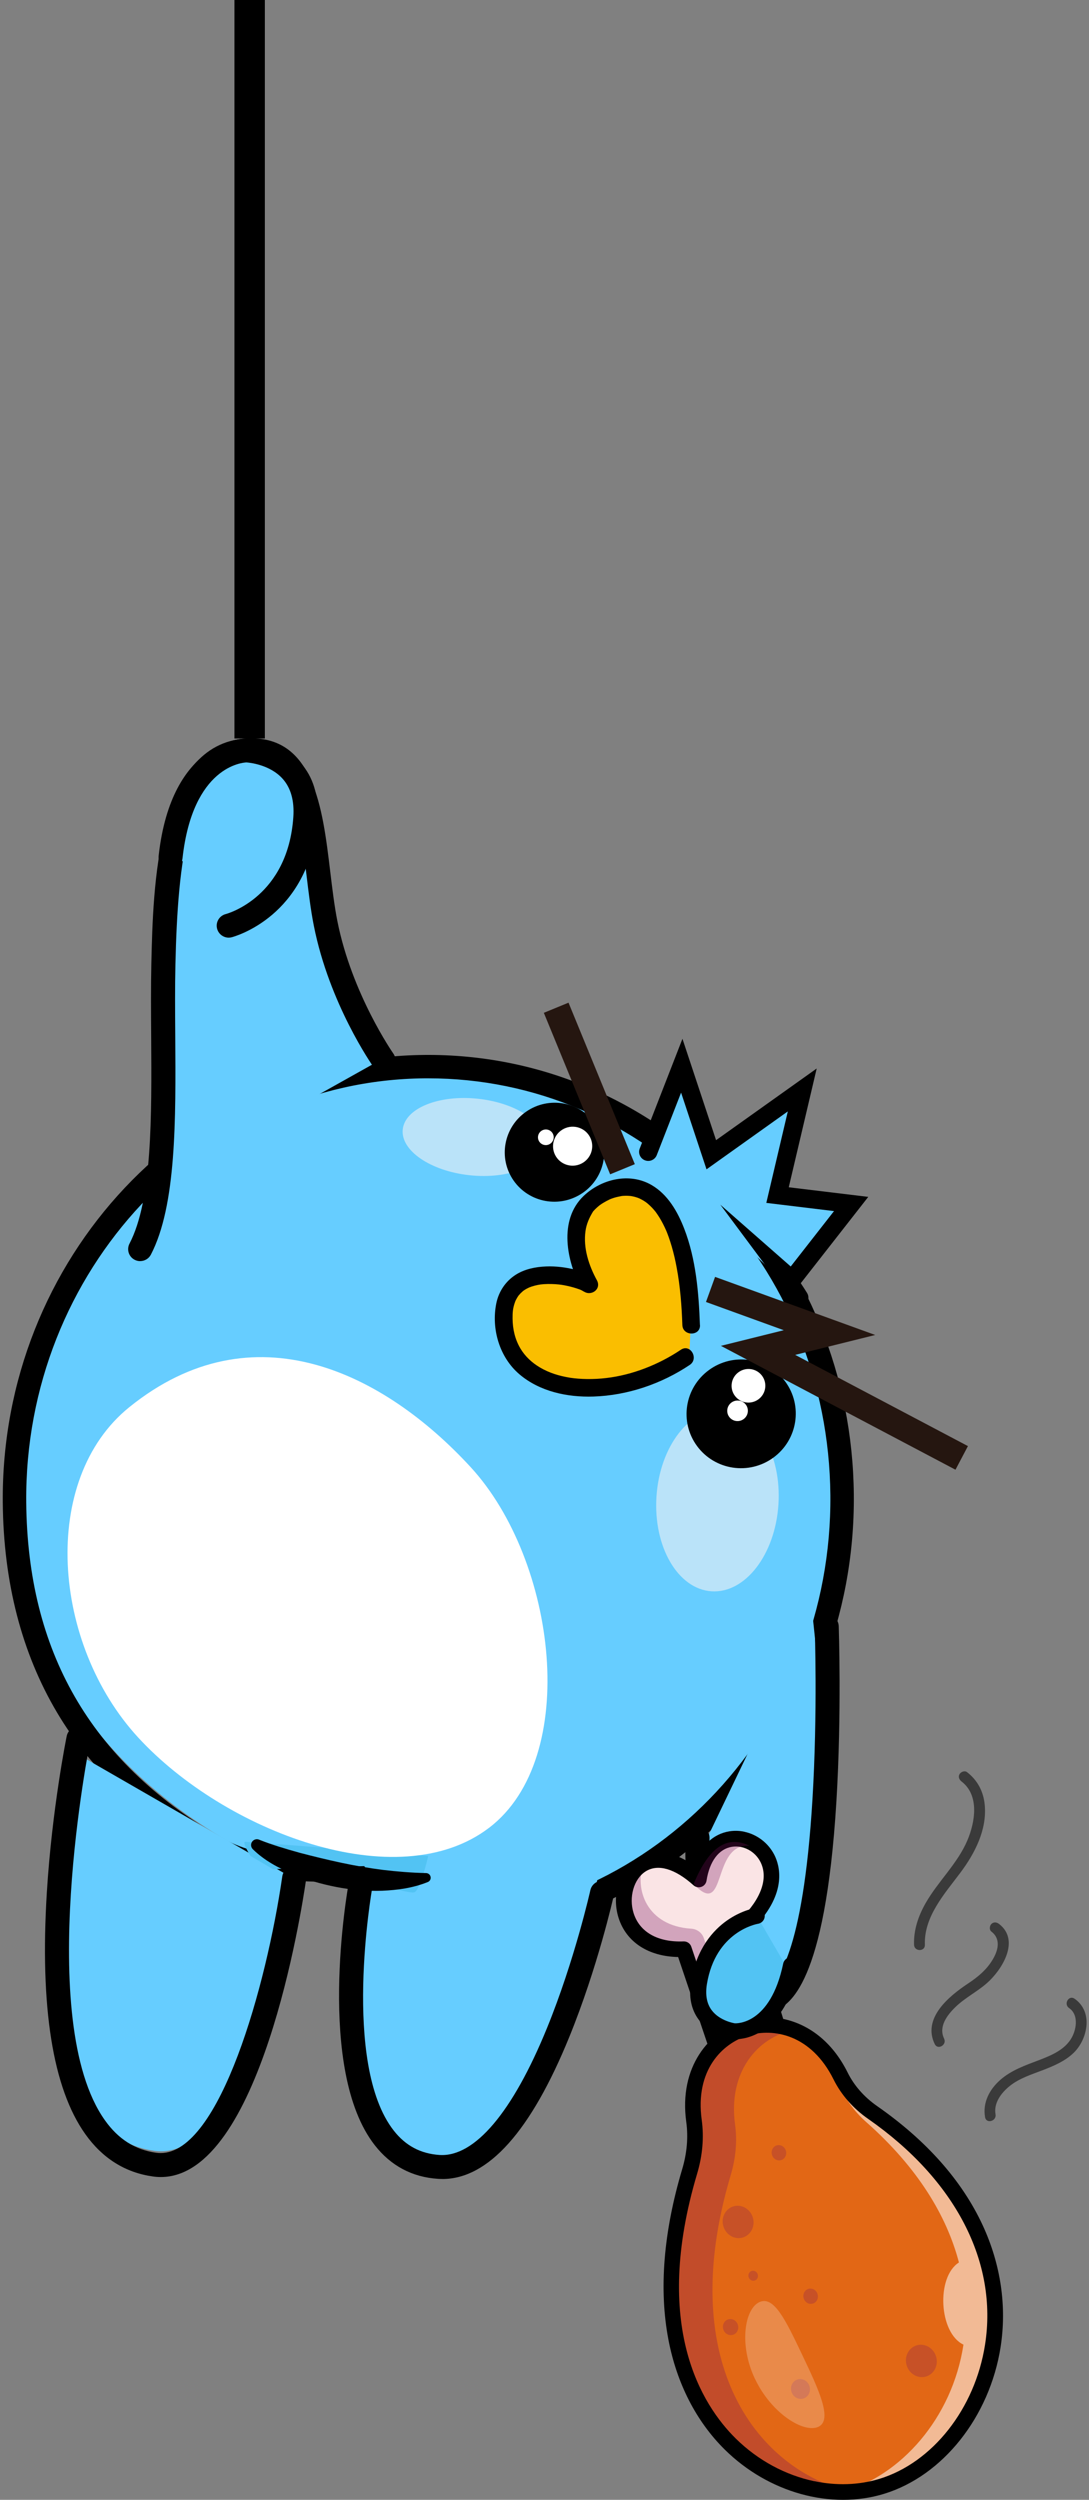 <svg width="211" height="484" viewBox="0 0 211 484" fill="none" xmlns="http://www.w3.org/2000/svg">
<rect x="0" y="0" width="211" height="484" fill="#808080" stroke="none"/>
<g clip-path="url(#clip0_2_298)">
<path d="M44.705 153.704C46.76 159.131 48.814 164.558 50.869 169.984C51.286 171.08 53.068 170.604 52.65 169.492C50.596 164.065 48.541 158.638 46.487 153.212C46.069 152.116 44.288 152.592 44.705 153.704Z" fill="white"/>
<path d="M163.166 288.997C163.575 335.196 128.01 372.97 83.723 373.378C77.355 373.437 76.477 365.344 71.166 362.873C67.236 361.047 59.521 363.849 55.429 362.091C26.539 349.658 3.113 325.115 2.806 290.466C2.397 244.267 37.962 206.493 82.248 206.085C126.526 205.678 162.757 242.807 163.166 289.005V288.997Z" fill="#66CDFF"/>
<path d="M105.566 221.608C106.006 217.518 100.2 213.544 92.598 212.732C84.995 211.92 78.475 214.578 78.035 218.667C77.595 222.757 83.401 226.731 91.004 227.543C98.606 228.355 105.126 225.698 105.566 221.608Z" fill="#BAE3F9"/>
<path d="M150.827 291.288C151.455 281.586 146.674 273.38 140.148 272.961C133.622 272.542 127.822 280.067 127.194 289.77C126.566 299.473 131.347 307.678 137.873 308.098C144.399 308.517 150.199 300.991 150.827 291.288Z" fill="#BAE3F9"/>
<path d="M83.723 376.078C81.609 376.078 80.424 374.04 77.747 369.055C76.938 367.552 75.77 365.378 75.113 364.52C72.249 364.384 69.41 364.376 66.657 364.367C57.245 364.342 48.345 364.325 39.914 359.34C27.272 351.866 17.562 342.525 11.058 331.578C4.212 320.054 0.675 306.381 0.538 290.916C0.12 243.546 36.769 204.667 82.231 204.251C104.251 204.047 125.069 212.812 140.788 228.922C156.482 244.998 165.237 266.484 165.433 289.413C165.851 336.784 129.203 375.662 83.74 376.078H83.706H83.723ZM82.973 208.778C82.734 208.778 82.504 208.778 82.274 208.778C39.318 209.168 4.69 246 5.082 290.874C5.338 319.697 17.485 340.818 42.224 355.433C49.59 359.781 57.501 359.807 66.657 359.832C69.683 359.832 72.803 359.849 76.017 360.028C78.029 360.138 79.154 362.1 81.746 366.915C82.513 368.35 83.74 370.626 84.431 371.543C127.055 370.745 161.282 334.075 160.89 289.456C160.694 267.698 152.399 247.325 137.523 232.081C122.844 217.041 103.492 208.778 82.965 208.778H82.973Z" fill="black"/>
<path d="M72.096 206.128C72.096 206.128 66.009 193.576 63.085 178.791C60.314 164.812 61.772 144.431 47.808 145.305C33.836 146.172 32.089 167.488 31.654 186.621C31.219 205.754 34.586 215.546 31.961 228.59" fill="#66CDFF"/>
<path d="M125.606 223.002L132.102 206.332L137.822 223.571L155.443 211.028L150.652 231.384L164.914 233.108L153.448 247.766C153.499 247.809 153.388 247.792 153.448 247.766L150.95 245.575C152.314 247.41 153.635 249.286 154.863 251.257" fill="#66CDFF"/>
<path d="M133.977 253.414C133.457 246.696 131.778 239.707 127.959 233.881C127.166 232.667 122.75 229.669 121.147 229.261C119.562 228.854 117.737 229.431 116.501 230.408C115.265 231.393 114.523 232.718 113.969 234.051C111.949 238.96 112.247 244.403 114.779 248.972C112.87 247.342 110.73 248.717 108.249 247.724C105.768 246.722 104.132 247.86 101.583 248.93C96.911 250.9 96.493 259.825 99.392 263.231C102.29 266.636 105.104 268.972 110.142 269.515C123.057 270.9 129.689 265.711 133.593 261.583L133.977 253.414Z" fill="#FABE00"/>
<path d="M135.614 256.556C135.392 250.314 134.846 243.766 132.57 237.89C131.292 234.586 129.382 231.24 126.202 229.414C121.948 226.977 116.544 228.268 113.108 231.529C108.147 236.234 109.801 244.293 112.708 249.601C113.603 248.913 114.498 248.225 115.393 247.537C114.319 246.654 112.921 246.204 111.582 245.864C109.715 245.38 107.738 245.125 105.811 245.202C103.765 245.278 101.617 245.711 99.878 246.841C97.934 248.098 96.621 250.085 96.161 252.352C95.163 257.269 96.766 262.781 100.636 266.076C104.566 269.422 109.911 270.551 114.975 270.39C121.59 270.178 128.163 267.936 133.644 264.267C135.46 263.053 133.755 260.097 131.922 261.329C127.626 264.208 122.511 266.22 117.464 266.806C116.237 266.951 114.992 267.019 113.756 267.002C112.656 266.993 111.361 266.891 110.5 266.755C108.3 266.399 106.416 265.813 104.635 264.768C103.049 263.834 101.736 262.611 100.815 261.057C99.793 259.324 99.332 257.363 99.315 255.291C99.307 254.102 99.358 253.354 99.733 252.25C99.775 252.123 99.827 251.987 99.878 251.86C99.989 251.579 99.699 252.199 99.929 251.758C100.023 251.579 100.116 251.393 100.227 251.214C100.33 251.044 100.44 250.883 100.56 250.722C100.364 250.985 100.773 250.492 100.858 250.407C101.012 250.255 101.165 250.119 101.327 249.974C101.54 249.796 101.003 250.195 101.37 249.94C101.446 249.889 101.523 249.83 101.6 249.779C101.753 249.677 101.915 249.584 102.086 249.49C102.188 249.431 102.802 249.151 102.444 249.303C102.836 249.142 103.254 249.006 103.663 248.904C103.85 248.853 104.038 248.811 104.225 248.777C104.345 248.751 105.035 248.65 104.635 248.7C105.606 248.582 106.587 248.573 107.567 248.633C107.806 248.65 108.045 248.666 108.283 248.692C108.403 248.7 108.522 248.717 108.633 248.734C108.854 248.76 108.334 248.683 108.667 248.734C109.11 248.802 109.553 248.879 109.988 248.981C110.764 249.151 111.514 249.371 112.256 249.635C112.315 249.66 112.375 249.686 112.435 249.703C112.793 249.821 112.213 249.601 112.358 249.669C112.477 249.728 112.605 249.779 112.725 249.838C112.989 249.974 113.398 250.297 112.963 249.932C114.413 251.129 116.62 249.652 115.649 247.868C114.089 245.023 112.98 241.635 113.441 238.357C113.637 236.955 114.174 235.767 114.907 234.569C115.146 234.187 114.6 234.892 114.933 234.535C115.06 234.399 115.18 234.255 115.308 234.127C115.572 233.864 115.853 233.626 116.135 233.389C116.433 233.134 115.768 233.635 116.109 233.414C116.186 233.363 116.254 233.304 116.331 233.253C116.518 233.117 116.714 232.989 116.919 232.871C117.294 232.641 117.686 232.437 118.087 232.242C118.146 232.217 118.547 232.038 118.232 232.174C117.916 232.31 118.308 232.149 118.385 232.115C118.615 232.03 118.845 231.945 119.084 231.877C119.553 231.733 120.03 231.656 120.508 231.554C120.695 231.512 120.03 231.588 120.491 231.554C120.61 231.554 120.729 231.529 120.849 231.529C121.105 231.512 121.36 231.512 121.625 231.52C121.855 231.52 122.093 231.563 122.324 231.571C121.718 231.546 122.204 231.554 122.366 231.588C122.503 231.614 122.647 231.639 122.784 231.673C123.04 231.733 123.287 231.809 123.534 231.894C123.645 231.936 123.756 231.979 123.867 232.021C124.122 232.106 123.722 231.962 123.705 231.953C123.781 231.996 123.875 232.03 123.952 232.064C124.199 232.191 124.446 232.319 124.693 232.463C124.821 232.539 124.941 232.616 125.06 232.701C125.162 232.769 125.657 233.159 125.239 232.82C125.742 233.236 126.219 233.677 126.646 234.17C126.765 234.306 126.876 234.442 126.987 234.578C127.149 234.773 126.739 234.238 126.987 234.569C127.038 234.637 127.089 234.705 127.132 234.773C127.37 235.104 127.6 235.452 127.814 235.8C128.282 236.573 128.692 237.38 129.058 238.212C129.195 238.518 129.101 238.314 129.075 238.246C129.135 238.399 129.203 238.552 129.263 238.705C129.365 238.968 129.467 239.24 129.561 239.503C129.774 240.106 129.97 240.718 130.149 241.329C130.55 242.696 130.865 244.081 131.121 245.482C131.803 249.125 132.084 252.836 132.212 256.547C132.289 258.73 135.707 258.747 135.631 256.547L135.614 256.556Z" fill="black"/>
<path d="M149.841 282.218C154.562 278.773 155.597 272.183 152.153 267.499C148.709 262.815 142.09 261.81 137.369 265.254C132.647 268.699 131.612 275.289 135.056 279.974C138.5 284.658 145.12 285.663 149.841 282.218Z" fill="black"/>
<path d="M146.947 270.93C148.406 269.866 148.724 267.829 147.659 266.379C146.593 264.93 144.547 264.618 143.089 265.682C141.63 266.747 141.312 268.784 142.377 270.233C143.443 271.683 145.489 271.995 146.947 270.93Z" fill="white"/>
<path d="M144.083 274.755C144.976 274.104 145.172 272.858 144.521 271.973C143.87 271.087 142.619 270.898 141.726 271.549C140.833 272.2 140.638 273.446 141.289 274.331C141.94 275.217 143.191 275.407 144.083 274.755Z" fill="white"/>
<path d="M112.516 231.211C117.041 228.405 118.435 222.492 115.63 218.005C112.825 213.518 106.884 212.155 102.36 214.962C97.835 217.768 96.442 223.681 99.246 228.168C102.051 232.655 107.992 234.017 112.516 231.211Z" fill="black"/>
<path d="M106.561 221.478C107.277 221.034 107.497 220.1 107.054 219.391C106.611 218.683 105.672 218.468 104.957 218.912C104.242 219.355 104.021 220.29 104.464 220.998C104.907 221.707 105.846 221.922 106.561 221.478Z" fill="white"/>
<path d="M112.953 225.119C114.735 224.013 115.284 221.684 114.179 219.916C113.074 218.148 110.734 217.611 108.951 218.717C107.169 219.823 106.619 222.152 107.724 223.92C108.829 225.688 111.17 226.224 112.953 225.119Z" fill="white"/>
<path d="M27.153 244.174C26.795 244.174 26.428 244.089 26.087 243.911C24.945 243.325 24.502 241.924 25.09 240.786C29.514 232.293 29.395 216.2 29.292 200.642C29.258 195.929 29.224 191.062 29.326 186.561C29.668 171.708 30.298 144.065 47.663 142.987C60.792 142.172 62.488 156.303 63.988 168.77C64.38 172.022 64.781 175.385 65.369 178.341C68.165 192.438 76.136 203.877 76.213 203.988C76.946 205.032 76.699 206.476 75.65 207.215C74.602 207.954 73.153 207.699 72.411 206.654C72.061 206.162 63.801 194.332 60.809 179.241C60.186 176.116 59.777 172.668 59.376 169.33C57.714 155.479 56.103 147.106 47.962 147.615C36.445 148.329 34.441 166.808 33.99 186.672C33.887 191.096 33.921 195.716 33.956 200.608C34.066 216.735 34.186 233.406 29.233 242.917C28.815 243.715 28.005 244.166 27.17 244.166L27.153 244.174Z" fill="black"/>
<path d="M44.313 179.224C44.313 179.224 57.953 175.708 59.155 158.35C60.024 145.738 47.8 145.305 47.8 145.305C47.8 145.305 36.129 145.535 34.135 165.033" fill="#66CDFF"/>
<path d="M44.313 181.542C43.282 181.542 42.335 180.846 42.062 179.801C41.739 178.57 42.489 177.305 43.725 176.982C44.245 176.846 55.779 173.559 56.836 158.188C57.049 155.054 56.359 152.566 54.773 150.791C52.275 147.997 48.226 147.649 47.757 147.615C47.024 147.641 37.348 148.328 35.362 166.18C35.217 167.453 34.075 168.371 32.796 168.226C31.517 168.082 30.597 166.935 30.742 165.67C33.256 143.123 47.246 142.978 47.825 142.978C48.149 142.987 54.219 143.25 58.209 147.666C60.689 150.409 61.789 154.052 61.482 158.502C60.809 168.269 56.393 173.976 52.804 177.05C48.882 180.413 45.063 181.423 44.901 181.466C44.705 181.517 44.509 181.542 44.313 181.542Z" fill="black"/>
<path d="M16.139 340.266C16.139 340.266 -0.817 412.163 29.915 416.434C48.559 419.024 57.663 364.172 57.663 364.172" fill="#66CDFF"/>
<path d="M69.836 365.115C69.836 365.115 60.314 417.895 85.01 419.542C104.524 420.842 117.533 356.045 117.533 356.045" fill="#66CDFF"/>
<path d="M31.151 421.504C30.648 421.504 30.136 421.47 29.625 421.394C24.271 420.647 19.855 417.886 16.514 413.173C10.214 404.299 7.716 388.588 9.072 366.456C10.069 350.219 12.891 336.283 12.925 336.138C13.181 334.882 14.408 334.075 15.67 334.33C16.931 334.584 17.741 335.807 17.485 337.064C17.375 337.608 6.625 391.229 20.316 410.498C22.924 414.175 26.181 416.239 30.273 416.808C30.554 416.85 30.844 416.867 31.117 416.867C42.617 416.867 51.644 384.341 54.696 363.289C54.884 362.023 56.052 361.14 57.33 361.327C58.601 361.514 59.487 362.686 59.3 363.951C58.43 369.972 50.4 421.504 31.151 421.504Z" fill="black"/>
<path d="M85.709 421.878C85.428 421.878 85.138 421.869 84.857 421.852C79.861 421.521 75.744 419.339 72.632 415.364C61.201 400.791 67.279 366.168 67.543 364.707C67.773 363.45 68.975 362.609 70.245 362.839C71.507 363.068 72.351 364.265 72.121 365.531C72.061 365.87 66.136 399.577 76.298 412.519C78.591 415.449 81.498 416.986 85.164 417.233C91.967 417.666 99.341 408.944 105.998 392.622C111.335 379.526 114.361 366.1 114.387 365.964C114.668 364.715 115.904 363.926 117.166 364.206C118.419 364.486 119.212 365.726 118.931 366.974C118.803 367.535 115.793 380.91 110.312 394.362C102.87 412.63 94.601 421.878 85.718 421.886L85.709 421.878Z" fill="black"/>
<path d="M154.871 253.023C154.283 253.023 153.703 252.726 153.371 252.191C152.271 250.441 151.027 248.616 149.535 246.628L139.561 233.236L153.209 245.21L161.597 234.484L148.478 232.896L152.646 215.181L136.893 226.399L131.965 211.546L127.251 223.648C126.893 224.557 125.878 225.007 124.958 224.65C124.046 224.302 123.594 223.274 123.952 222.374L132.229 201.126L138.742 220.752L158.239 206.875L152.825 229.873L168.23 231.733L155.153 248.446C155.579 249.083 155.98 249.703 156.363 250.323C156.883 251.146 156.627 252.233 155.792 252.751C155.502 252.93 155.178 253.015 154.863 253.015L154.871 253.023Z" fill="black"/>
<path d="M157.488 313.277C157.488 313.277 167.641 396.766 141.854 385.14C134.565 381.853 137.327 355.229 137.327 355.229" fill="#66CDFF"/>
<path d="M147.284 389.929C145.383 389.929 143.047 389.191 140.354 386.906C136.739 383.849 134.386 377.598 133.346 368.325C132.604 361.701 132.809 355.968 132.826 355.722C132.877 354.44 133.943 353.446 135.239 353.497C136.526 353.548 137.523 354.618 137.472 355.9C137.242 361.964 137.856 378.711 143.363 383.382C146.432 385.98 147.898 385.284 148.384 385.046C150.49 384.027 155.587 378.431 157.412 348.503C158.443 331.553 157.863 315.179 157.855 315.009C157.812 313.727 158.81 312.657 160.097 312.606C161.393 312.572 162.458 313.557 162.509 314.839C162.509 315.001 163.098 331.612 162.058 348.775C159.875 384.639 152.757 388.078 150.421 389.208C149.577 389.615 148.529 389.929 147.293 389.929H147.284Z" fill="black"/>
<path d="M82.973 359.34C82.973 359.34 81.396 366.202 80.219 366.397C79.043 366.592 72.547 364.631 72.547 364.631L70.578 361.301L52.872 361.887L48.541 359.34C48.541 359.34 46.768 356.597 47.561 356.597C48.354 356.597 82.973 359.34 82.973 359.34Z" fill="#52C3F3"/>
<path d="M50.297 356.223C52.77 357.208 55.455 357.998 58.081 358.728C60.74 359.425 63.417 360.078 66.119 360.656C68.796 361.225 71.49 361.692 74.218 362.04C76.929 362.363 79.734 362.592 82.47 362.652H82.564C83.067 362.669 83.459 363.076 83.45 363.577C83.442 363.951 83.212 364.265 82.879 364.393C79.998 365.548 77.048 365.947 74.056 366.074C71.072 366.176 68.08 365.913 65.156 365.344C62.258 364.783 59.41 363.96 56.657 362.805C53.912 361.633 51.252 360.248 48.985 358.032C48.541 357.59 48.533 356.877 48.968 356.435C49.3 356.104 49.786 356.011 50.195 356.18L50.297 356.223Z" fill="black"/>
<path d="M94.746 353.896C76.946 367.45 43.469 354.533 26.778 336.41C10.086 318.287 7.648 286.5 25.056 272.445C49.121 253.015 74.483 265.906 91.174 284.037C107.866 302.16 112.546 340.342 94.754 353.896H94.746Z" fill="white"/>
<path d="M138.981 396.604L132.494 377.386C113.509 378.159 120.167 350.236 135.384 363.892C137.847 348.028 158.784 358.728 144.556 372.613L150.822 392.995L165.476 441.317C179.312 442.981 172.671 456.773 162.791 449.003C159.543 464.841 146.125 455.856 154.232 446.03L138.972 396.596L138.981 396.604Z" fill="#FAE4E5"/>
<g opacity="0.3">
<path d="M124.685 360.8C122.895 365.726 125.265 372.885 133.934 373.42C135.043 373.488 136.006 374.193 136.364 375.237L140.959 388.842C148.103 387.636 150.251 391.135 150.251 391.135L142.544 393.649L157.488 442.081C151.709 449.096 156.875 455.669 161.495 453.113C157.003 462.973 146.952 454.837 154.232 446.022L138.973 396.587L132.485 377.369C119.033 377.913 118.453 364.053 124.676 360.792L124.685 360.8Z" fill="#760E5B"/>
</g>
<g opacity="0.3">
<path d="M164.334 450.056C165.033 448.782 165.638 447.134 166.056 445.062C168.895 447.296 171.461 447.754 173.362 447.219C173.285 450.387 169.398 453.045 164.334 450.056Z" fill="#760E5B"/>
</g>
<g opacity="0.3">
<path d="M161.504 453.13C162.024 452 162.458 450.633 162.799 449.003C163.319 449.41 163.831 449.767 164.334 450.056C163.498 451.576 162.518 452.569 161.504 453.13Z" fill="#760E5B"/>
</g>
<path d="M144.207 354.652C146.662 355.17 148.861 356.809 150.046 359.153C151.052 361.14 152.621 366.388 146.261 373.029L152.263 392.554L166.644 439.967C172.952 441.028 174.402 444.442 174.734 445.911C175.254 448.238 174.257 450.582 172.168 451.89C169.815 453.368 166.763 453.189 163.729 451.465C161.87 457.614 158.494 458.837 157.02 459.075C154.701 459.448 152.382 458.276 151.12 456.094C149.765 453.75 149.484 449.852 152.544 445.725L137.523 397.063L131.394 378.906C125.614 378.796 121.343 376.019 119.851 371.322C118.462 366.94 119.988 361.981 123.398 359.79C124.924 358.813 128.845 357.183 134.446 361.2C135.648 357.497 138.112 355.076 141.334 354.567C142.297 354.414 143.269 354.448 144.198 354.643L144.207 354.652ZM165.161 442.795C164.624 442.684 164.18 442.285 164.027 441.75L149.373 393.428L143.107 373.055C142.945 372.511 143.09 371.925 143.499 371.535C147.506 367.628 148.904 363.611 147.352 360.52C146.304 358.431 144.028 357.217 141.828 357.565C139.279 357.964 137.481 360.359 136.893 364.129C136.807 364.681 136.424 365.132 135.904 365.318C135.375 365.505 134.795 365.386 134.378 365.021C130.755 361.769 127.447 360.817 125.069 362.346C122.801 363.798 121.795 367.348 122.767 370.422C123.935 374.091 127.456 376.087 132.443 375.883C133.116 375.857 133.73 376.274 133.943 376.91L140.43 396.129C140.43 396.129 140.43 396.154 140.439 396.163L155.698 445.597C155.852 446.081 155.741 446.608 155.417 446.998C152.8 450.166 152.851 453.003 153.772 454.591C154.402 455.695 155.477 456.264 156.559 456.094C158.665 455.754 160.438 452.994 161.325 448.705C161.427 448.187 161.793 447.771 162.288 447.593C162.782 447.415 163.336 447.499 163.746 447.822C166.312 449.835 168.861 450.404 170.574 449.325C171.554 448.714 172.032 447.627 171.793 446.565C171.358 444.655 168.937 443.253 165.306 442.812C165.263 442.812 165.22 442.803 165.169 442.786L165.161 442.795Z" fill="black"/>
<path d="M162.885 401.955C154.3 384.69 131.837 391.56 134.471 410.651C134.923 413.92 134.574 417.249 133.636 420.409C119.544 467.652 150.703 487.558 170.855 481.384C192.755 474.675 207.469 435.729 169.091 409.012C166.482 407.194 164.3 404.8 162.885 401.955Z" fill="#E26715"/>
<g opacity="0.3">
<path d="M133.628 420.409C134.565 417.249 134.915 413.92 134.463 410.651C132.545 396.681 144.045 389.25 153.721 393.038C146.764 394.464 141.027 401.173 142.425 411.347C142.877 414.617 142.528 417.946 141.59 421.105C130.525 458.174 147.336 478.42 164.82 482.429C145.153 483.507 120.866 463.143 133.619 420.4L133.628 420.409Z" fill="#760E5B"/>
</g>
<g opacity="0.55">
<path d="M155.536 393.887C158.384 395.475 160.975 398.116 162.885 401.946C164.3 404.791 166.474 407.186 169.082 409.003C207.461 435.729 192.747 474.675 170.847 481.384C168.434 482.123 165.86 482.488 163.226 482.48C174.496 479.397 184.504 468.212 186.677 453.954C181.921 451.712 181.349 440.858 185.799 438.047C183.464 429.096 177.871 419.721 167.821 410.846C165.442 408.749 163.55 406.116 162.476 403.127C160.924 398.821 158.435 395.772 155.545 393.895L155.536 393.887Z" fill="white"/>
</g>
<path d="M151.785 390.898C156.474 391.883 161.163 395.084 164.24 401.284C165.485 403.798 167.462 406.04 169.952 407.772C179.508 414.43 186.387 422.192 190.403 430.846C193.906 438.413 195.108 446.574 193.864 454.463C191.733 467.949 182.671 479.355 171.299 482.836C161.009 485.987 148.895 482.633 140.43 474.276C134.906 468.824 131.13 461.461 129.51 452.986C127.652 443.253 128.547 432.154 132.178 419.984C133.107 416.876 133.372 413.802 132.971 410.863C131.488 400.095 137.455 393.241 144.028 391.229C146.423 390.498 149.108 390.337 151.794 390.906L151.785 390.898ZM157.736 480.382C162.007 481.282 166.363 481.172 170.395 479.941C180.684 476.79 188.911 466.361 190.854 453.988C193.378 437.971 185.126 422.031 168.204 410.243C165.297 408.222 162.987 405.581 161.512 402.617C157.181 393.904 149.859 392.588 144.906 394.108C139.953 395.628 134.633 400.817 135.963 410.447C136.424 413.819 136.125 417.317 135.077 420.842C126.271 450.353 135.98 465.639 142.553 472.128C146.875 476.391 152.229 479.227 157.727 480.391L157.736 480.382Z" fill="black"/>
<g opacity="0.25">
<path d="M175.672 457.979C175.161 456.315 176.022 454.582 177.59 454.098C179.159 453.614 180.855 454.574 181.367 456.238C181.878 457.903 181.017 459.635 179.448 460.119C177.88 460.603 176.183 459.644 175.672 457.979Z" fill="#760E5B"/>
</g>
<g opacity="0.25">
<path d="M140.166 431.067C139.655 429.402 140.516 427.67 142.084 427.186C143.653 426.702 145.349 427.661 145.861 429.326C146.372 430.99 145.511 432.723 143.943 433.207C142.374 433.691 140.678 432.731 140.166 431.067Z" fill="#760E5B"/>
</g>
<g opacity="0.25">
<path d="M155.724 444.994C155.485 444.213 155.886 443.389 156.628 443.16C157.369 442.931 158.171 443.381 158.409 444.171C158.648 444.952 158.247 445.776 157.506 446.005C156.764 446.234 155.963 445.784 155.724 444.994Z" fill="#760E5B"/>
</g>
<g opacity="0.25">
<path d="M145.051 440.884C144.889 440.366 145.162 439.831 145.648 439.686C146.134 439.534 146.654 439.831 146.816 440.349C146.978 440.867 146.705 441.402 146.219 441.546C145.733 441.699 145.213 441.402 145.051 440.884Z" fill="#760E5B"/>
</g>
<g opacity="0.25">
<path d="M140.141 450.99C139.885 450.166 140.311 449.3 141.095 449.062C141.88 448.824 142.724 449.3 142.971 450.124C143.227 450.947 142.8 451.814 142.016 452.051C141.232 452.289 140.388 451.814 140.141 450.99Z" fill="#760E5B"/>
</g>
<g opacity="0.25">
<path d="M149.577 417.216C149.339 416.434 149.739 415.61 150.481 415.381C151.223 415.152 152.024 415.602 152.263 416.392C152.501 417.173 152.101 417.997 151.359 418.226C150.617 418.455 149.816 418.005 149.577 417.216Z" fill="#760E5B"/>
</g>
<g opacity="0.25">
<path d="M153.354 463.075C153.039 462.056 153.567 460.994 154.53 460.697C155.494 460.399 156.525 460.985 156.841 462.005C157.156 463.024 156.628 464.085 155.664 464.382C154.701 464.68 153.669 464.094 153.354 463.075Z" fill="#760E5B"/>
</g>
<g opacity="0.3">
<path d="M134.395 364.775C140.916 371.679 137.762 356.843 145.221 357.369C141.206 355.399 137.523 357.157 134.395 364.775Z" fill="#760E5B"/>
</g>
<g opacity="0.23">
<path d="M146.295 460.62C143.124 453.962 144.283 447.066 147.114 445.733C149.944 444.4 152.229 449.206 155.4 455.865C158.571 462.523 161.41 468.518 158.588 469.852C155.758 471.185 149.467 467.278 146.304 460.62H146.295Z" fill="white"/>
</g>
<path d="M146.636 370.94C146.636 370.94 137.344 372.418 135.443 383.883C134.062 392.214 142.161 393.267 142.161 393.267C142.161 393.267 149.927 393.844 152.493 381.012" fill="#52C3F3"/>
<path d="M142.451 394.829C142.203 394.829 142.05 394.812 141.999 394.812C141.786 394.787 137.762 394.227 135.392 391.05C133.917 389.072 133.414 386.575 133.9 383.636C134.966 377.182 138.265 373.666 140.839 371.849C143.661 369.862 146.261 369.429 146.372 369.412C147.233 369.276 148.017 369.853 148.154 370.694C148.29 371.535 147.719 372.325 146.875 372.469C146.526 372.528 138.649 373.989 136.969 384.138C136.628 386.218 136.935 387.925 137.89 389.199C139.458 391.305 142.331 391.73 142.357 391.738C142.579 391.755 149.253 392.137 151.751 380.172C151.93 379.339 152.749 378.796 153.584 378.974C154.428 379.144 154.965 379.968 154.786 380.8C152.033 393.963 144.394 394.829 142.442 394.829H142.451Z" fill="black"/>
<path d="M182.926 394.702C181.81 392.401 183.506 390.159 185.109 388.605C186.959 386.804 189.269 385.666 191.196 383.985C194.154 381.395 197.717 375.696 193.574 372.503C193.122 372.155 192.534 372.07 192.091 372.503C191.724 372.86 191.639 373.641 192.091 373.981C193.821 375.314 193.489 377.301 192.542 379.042C191.366 381.208 189.584 382.702 187.555 384.044C183.822 386.515 178.681 390.762 181.111 395.764C181.699 396.978 183.515 395.917 182.926 394.711V394.702Z" fill="#3A3A3A"/>
<path d="M192.892 409.369C192.5 407.169 193.992 405.216 195.603 403.908C197.478 402.388 199.814 401.666 202.031 400.817C204.17 399.993 206.387 399.059 208.049 397.437C209.405 396.103 210.266 394.269 210.487 392.392C210.743 390.252 210.001 388.214 208.194 386.974C207.077 386.21 206.029 388.019 207.137 388.783C208.978 390.04 208.612 392.715 207.7 394.43C206.421 396.817 203.77 397.929 201.349 398.855C198.68 399.874 195.995 400.783 193.813 402.693C191.707 404.545 190.369 407.101 190.863 409.929C191.093 411.254 193.122 410.693 192.892 409.369Z" fill="#3A3A3A"/>
<path d="M179.201 376.545C179.005 371.093 182.986 366.703 186.064 362.601C188.877 358.847 191.264 354.261 190.795 349.421C190.548 346.864 189.414 344.69 187.368 343.111C186.916 342.762 186.2 343.043 185.927 343.484C185.603 344.019 185.859 344.571 186.302 344.92C189.806 347.603 188.936 352.767 187.445 356.299C185.526 360.834 181.733 364.265 179.32 368.52C177.922 370.983 177.002 373.692 177.104 376.545C177.155 377.887 179.252 377.896 179.201 376.545Z" fill="#3A3A3A"/>
<path d="M48.371 0V142.987" stroke="black" stroke-width="5.89" stroke-miterlimit="10"/>
<path d="M107.763 195.113L120.61 226.383" stroke="#251610" stroke-width="5.17" stroke-miterlimit="10"/>
<path d="M137.668 249.652L160.719 258.008L146.875 261.448L186.336 282.271" stroke="#251610" stroke-width="5.17" stroke-miterlimit="10"/>
</g>
<defs>
<clipPath id="clip0_2_298">
<rect width="210" height="484" fill="white" transform="translate(0.538)"/>
</clipPath>
</defs>
</svg>
